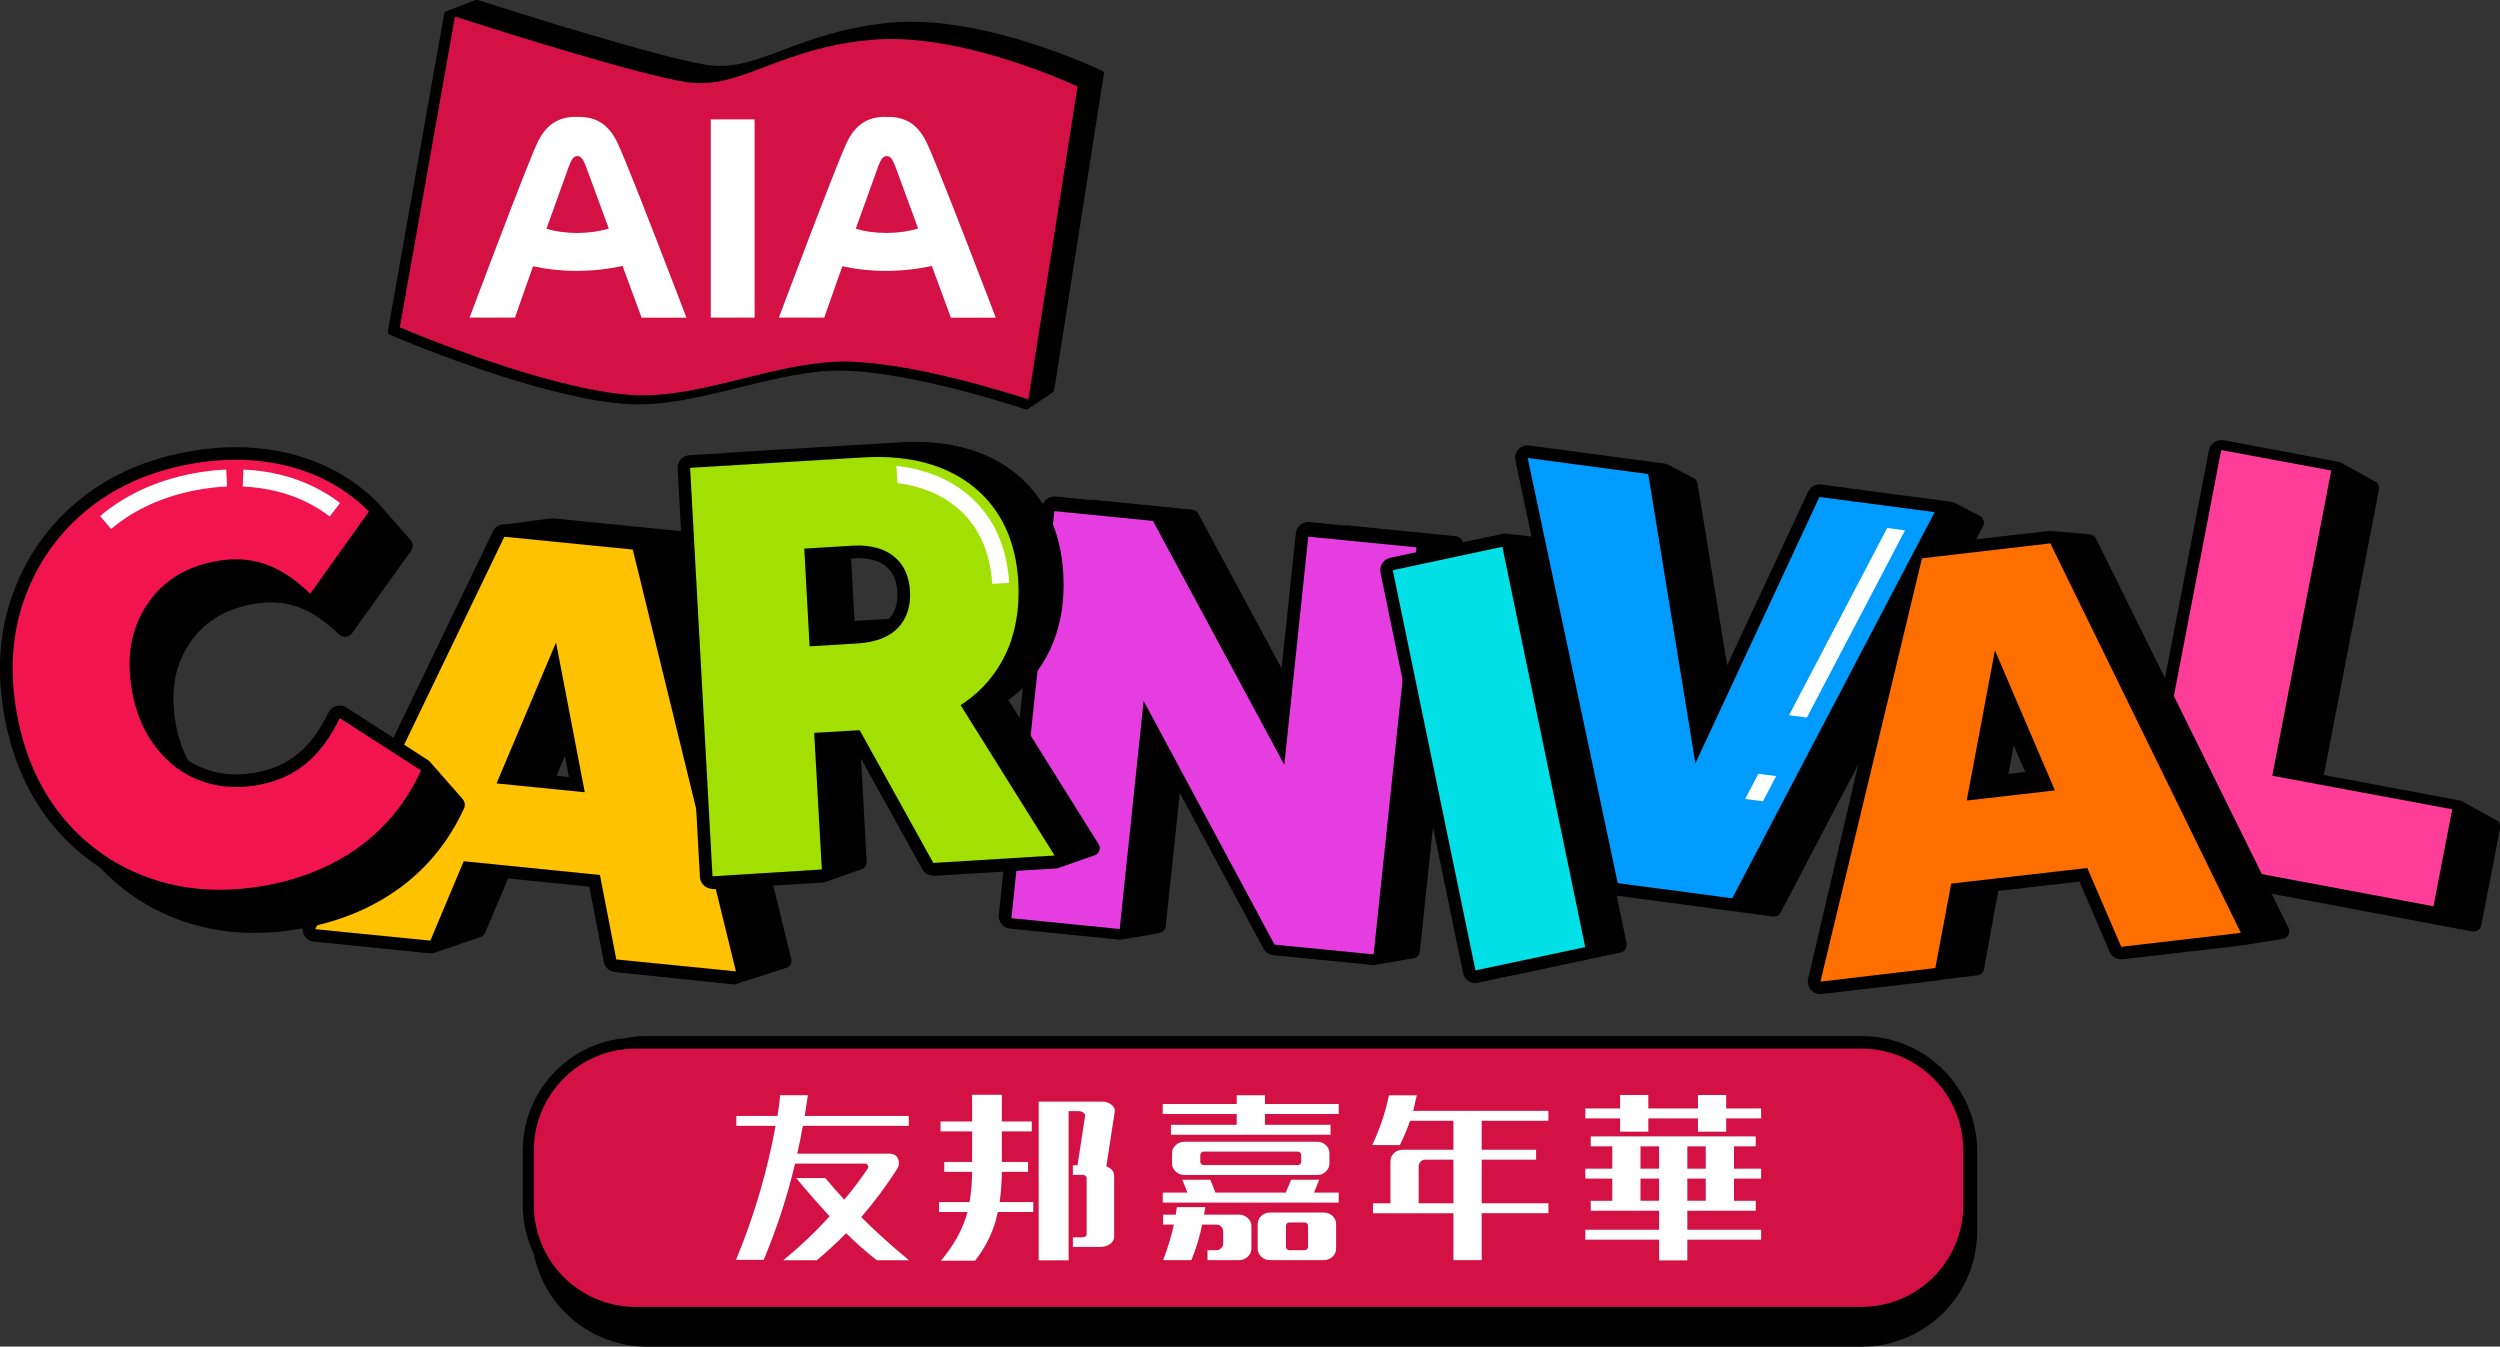 <?xml version="1.0" encoding="UTF-8"?>
<svg id="Layer_2" data-name="Layer 2" xmlns="http://www.w3.org/2000/svg" viewBox="0 0 1120 603.29">
  <rect x="0" y="0" width="1120" height="603.29" fill="#333333" stroke="none"/>
  <defs>
    <style>
      .cls-1 {
        fill: #ffc200;
      }

      .cls-1, .cls-2, .cls-3, .cls-4, .cls-5, .cls-6, .cls-7, .cls-8, .cls-9, .cls-10, .cls-11 {
        stroke-width: 0px;
      }

      .cls-2 {
        fill: #f2144f;
      }

      .cls-3 {
        fill: #e63de0;
      }

      .cls-4 {
        fill: #000;
      }

      .cls-5 {
        fill: #ff3d99;
      }

      .cls-6 {
        fill: #a1e002;
      }

      .cls-7 {
        fill: #00e0e6;
      }

      .cls-8 {
        fill: #ff6f00;
      }

      .cls-9 {
        fill: #009bff;
      }

      .cls-10 {
        fill: #d31145;
      }

      .cls-11 {
        fill: #fff;
      }
    </style>
  </defs>
  <g id="Layer_2-2" data-name="Layer 2">
    <g>
      <g>
        <path class="cls-4" d="M834.03,464.15H289.9c-3.24,0-6.4.31-9.47.88-25.86,2.22-46.23,23.96-46.23,50.38v24.44c0,7.78,1.77,15.16,4.92,21.75,4.68,23.77,25.63,41.7,50.77,41.7h544.13c28.59,0,51.76-23.17,51.76-51.76v-35.63c0-28.59-23.17-51.76-51.76-51.76Z"/>
        <path class="cls-10" d="M284.79,469.77h549.13c25.19,0,45.64,20.45,45.64,45.64v24.44c0,25.19-20.45,45.64-45.64,45.64H284.79c-25.19,0-45.64-20.45-45.64-45.64v-24.44c0-25.19,20.45-45.64,45.64-45.64Z"/>
        <path class="cls-11" d="M407.23,564.59h-14.4c-4.88-3.8-9.46-7.84-13.74-12.11-4.11,4.17-8.49,8.21-13.15,12.11h-15.07c7.33-5.94,14.26-12.51,20.81-19.7-5.16-5.57-10.16-11.28-14.99-17.12h13.07c2.72,3.28,5.55,6.51,8.49,9.69,3.88-4.64,7.35-9.25,10.41-13.83.22-.31.33-.63.33-.94,0-.21-.08-.42-.25-.63-.17-.52-.58-.78-1.25-.78h-31.3c-3.5,14.8-8.19,29.18-14.07,43.14h-12.4c8.05-19.38,13.96-39.39,17.73-60.02h-17.57v-4.45h18.4c.39-2.03.8-5.13,1.25-9.3h12.4c-.44,3.13-.92,6.23-1.42,9.3h46.62v4.45h-47.46c-.72,4.22-1.55,8.36-2.5,12.43h41.04c2.11,0,3.47.76,4.08,2.27.28.68.42,1.33.42,1.95,0,.89-.25,1.75-.75,2.58-4.88,7.66-10.27,14.88-16.15,21.65,6.83,6.72,13.96,13.16,21.4,19.31ZM436.84,564.79h-15.32c5.99-7.09,9.96-14.35,11.91-21.81h-12.74v-4.45h13.65c.72-3.91,1.11-8.41,1.17-13.52h-12.49v-4.45h12.49v-13.68h-14.15v-4.45h14.15v-11.96h13.32v11.96h13.4v4.45h-13.4v13.68h11.74v4.45h-11.74c-.06,4.79-.39,9.3-1,13.52h15.07v4.45h-15.9c-1.55,7.87-4.94,15.14-10.16,21.81ZM478.72,564.63h-13.4v-71.12h28.47c1.67,0,3.08.5,4.25,1.49.94.78,1.42,1.67,1.42,2.66l-3.83,24.85c2.33.94,3.5,2.34,3.5,4.22v27.28c0,1.3-.6,2.4-1.79,3.28-1.19.89-2.68,1.33-4.45,1.33h-12.24v-4.3h4.25c.55,0,1.01-.13,1.37-.39.36-.26.54-.6.54-1.02v-25.09c0-.42-.18-.77-.54-1.06-.36-.29-.82-.43-1.37-.43h-4.25v-4.3h2.08l3.41-22.2c0-.47-.26-.92-.79-1.37-.53-.44-1.26-.66-2.21-.66h-4.41v66.82ZM596.09,508.36h-71.52v-4.45h29.47v-4.85h-33.14v-4.46h33.14v-3.91h12.65v3.91h33.05v4.46h-33.05v4.85h29.39v4.45ZM599.75,538.76h-78.84v-4.46h11.07l-2.33-5.78h12.57l2.33,5.78h31.47l2.41-5.78h12.57l-2.33,5.78h11.07v4.46ZM555.04,564.55h-14.07v-4.45h3.83c.89,0,1.64-.29,2.25-.86.61-.57.92-1.28.92-2.11v-5.55c0-.83-.31-1.54-.92-2.11-.61-.57-1.36-.86-2.25-.86h-6.24c-1.06,5.31-2.66,10.63-4.83,15.94h-12.65c2.05-5.31,3.66-10.63,4.83-15.94h-4.83v-4.45h5.66l.5-3.36h12.74l-.58,3.36h15.65c1.5,0,2.8.5,3.91,1.49,1.11.99,1.67,2.22,1.67,3.67v10.08c0,1.41-.56,2.62-1.67,3.63-1.11,1.02-2.41,1.52-3.91,1.52ZM590.01,526.41h-59.36c-1.5,0-2.8-.51-3.91-1.52-1.11-1.02-1.67-2.25-1.67-3.71v-4.53c0-1.46.55-2.68,1.67-3.67,1.11-.99,2.41-1.49,3.91-1.49h59.36c1.55,0,2.87.5,3.95,1.49,1.08.99,1.62,2.22,1.62,3.67v4.53c0,1.46-.54,2.7-1.62,3.71-1.08,1.02-2.4,1.52-3.95,1.52ZM581.35,521.96c.44,0,.82-.14,1.12-.43.3-.29.46-.64.46-1.06v-3.05c0-.42-.15-.77-.46-1.06-.31-.29-.68-.43-1.12-.43h-42.04c-.44,0-.82.14-1.12.43-.31.29-.46.64-.46,1.06v3.05c0,.42.15.77.46,1.06.3.29.68.43,1.12.43h42.04ZM593,564.55h-23.98c-1.55,0-2.87-.51-3.96-1.52-1.08-1.02-1.62-2.23-1.62-3.63v-11.02c0-1.46.54-2.68,1.62-3.67,1.08-.99,2.4-1.48,3.96-1.48h23.98c1.55,0,2.87.5,3.95,1.48,1.08.99,1.62,2.22,1.62,3.67v11.02c0,1.41-.54,2.62-1.62,3.63-1.08,1.02-2.4,1.52-3.95,1.52ZM584.43,560.1c.44,0,.82-.14,1.12-.43.3-.29.46-.64.46-1.06v-9.46c0-.42-.15-.77-.46-1.06-.31-.29-.68-.43-1.12-.43h-6.74c-.44,0-.82.14-1.12.43-.31.29-.46.64-.46,1.06v9.46c0,.42.15.77.46,1.06.3.29.68.43,1.12.43h6.74ZM663.79,564.55h-12.65v-21.02h-36.05v-4.45h7.83v-18.76c0-1.46.53-2.7,1.58-3.71,1.05-1.02,2.36-1.52,3.91-1.52h22.73v-12.97h-19.4c-1.28,3.59-2.8,7.22-4.58,10.86h-12.41c3.44-7.29,5.94-14.72,7.49-22.27h12.49l-.58,2.42c-.28,1.56-.64,3.07-1.08,4.53h60.61v4.45h-29.89v12.97h24.39v4.45h-24.39v19.54h29.89v4.45h-29.89v21.02ZM651.14,539.07v-19.54h-12.49c-.89,0-1.62.3-2.21.9-.58.6-.87,1.29-.87,2.07v16.57h15.57ZM773.33,506.99h-12.65v-5.94h-22.23v5.94h-12.65v-5.94h-15.57v-4.46h15.57v-6.02h12.65v6.02h22.23v-6.02h12.65v6.02h15.65v4.46h-15.65v5.94ZM755.93,564.67h-12.65v-9.3h-33.05v-4.45h33.05v-8.52h-30.64v-4.45h9.66v-9.93h-12.07v-4.45h12.07v-10h-9.66v-4.45h73.93v4.45h-9.74v10h12.15v4.45h-12.15v9.93h9.74v4.45h-30.64v8.52h33.05v4.45h-33.05v9.3ZM743.27,523.56v-10h-8.33v10h8.33ZM743.27,537.94v-9.93h-8.33v9.93h8.33ZM764.17,523.56v-10h-8.24v10h8.24ZM764.17,537.94v-9.93h-8.24v9.93h8.24Z"/>
      </g>
      <g>
        <g>
          <path class="cls-4" d="M1118.36,369.25c-.23-.34-.57-.57-.95-.73-.15-.12-.31-.2-.49-.27-.15-.12-.31-.2-.48-.27-.15-.12-.31-.2-.48-.27-.15-.12-.31-.2-.48-.27-.15-.12-.31-.2-.49-.27-.15-.12-.31-.2-.48-.27-.15-.12-.31-.2-.48-.27-.15-.12-.31-.2-.49-.27-.15-.12-.31-.2-.48-.27-.15-.12-.31-.2-.48-.27-.15-.12-.31-.2-.49-.27-.15-.12-.31-.2-.48-.27-.15-.12-.31-.2-.49-.27-.15-.12-.31-.2-.48-.27-.15-.12-.31-.2-.49-.27-.15-.12-.31-.2-.48-.27-.15-.12-.31-.2-.48-.27-.15-.12-.31-.2-.49-.27-.15-.12-.31-.2-.48-.27-.15-.12-.31-.2-.48-.27-.15-.12-.31-.2-.49-.27-.15-.12-.31-.2-.48-.27-.15-.12-.31-.2-.48-.27-.15-.12-.31-.2-.49-.27-.15-.12-.31-.2-.48-.27-.15-.12-.31-.2-.48-.27-.15-.12-.31-.2-.48-.27-.15-.12-.31-.2-.49-.27-.15-.12-.31-.2-.48-.27-.15-.12-.31-.2-.48-.27-.27-.21-.56-.38-.9-.44l-2.46-.46s-.03,0-.04-.01l-59.91-11.23,24.94-129.17c.11-.56-.01-1.13-.33-1.6-.23-.34-.57-.57-.95-.73-.15-.12-.31-.2-.48-.27-.15-.12-.31-.2-.48-.27-.15-.12-.31-.2-.48-.27-.15-.12-.31-.2-.48-.27-.15-.12-.31-.2-.48-.27-.15-.12-.31-.2-.49-.27-.15-.12-.31-.2-.48-.27-.15-.12-.31-.2-.48-.27-.15-.12-.31-.2-.49-.27-.15-.12-.31-.2-.48-.27-.15-.12-.31-.2-.48-.27-.15-.12-.31-.2-.48-.27-.15-.12-.31-.2-.49-.27-.15-.12-.31-.2-.48-.27-.15-.12-.31-.2-.48-.27-.15-.12-.31-.2-.49-.27-.15-.12-.31-.2-.48-.27-.15-.12-.31-.2-.48-.27-.15-.12-.31-.2-.49-.27-.15-.12-.31-.2-.48-.27-.15-.12-.31-.2-.48-.27-.15-.12-.31-.2-.49-.27-.15-.12-.31-.2-.48-.27-.15-.12-.31-.2-.48-.27-.15-.12-.31-.2-.48-.27-.15-.12-.31-.2-.49-.27-.15-.12-.31-.2-.48-.27-.15-.12-.31-.2-.48-.27-.15-.12-.31-.2-.49-.27-.15-.12-.31-.2-.48-.27-.27-.21-.56-.38-.9-.44l-2.48-.47s-.01,0-.02,0l-49.36-9.26c-2.33-.43-4.6,1.11-5.05,3.44l-34.74,180.11c-.22,1.14.02,2.29.67,3.25.65.96,1.64,1.61,2.78,1.82l15.22,2.86c.09.05.18.11.28.16.15.12.31.2.49.27.15.12.31.2.48.27.15.12.31.2.48.27.15.12.31.2.49.27.27.21.56.38.9.44l129.87,24.42c.07.01.14.02.21.03,1.07.09,2.06-.64,2.27-1.72l8.42-43.51c.11-.56-.01-1.13-.33-1.6Z"/>
          <path class="cls-4" d="M1108.19,417.35c-.1,0-.19,0-.29-.01-.05,0-.31-.04-.36-.05l-129.85-24.42c-.46-.09-.89-.28-1.31-.58-.14-.07-.31-.15-.48-.27-.15-.07-.32-.15-.49-.27-.14-.07-.31-.15-.48-.27-.16-.07-.35-.17-.54-.31-.01,0-.03-.01-.04-.02l-15.01-2.82c-1.47-.27-2.75-1.11-3.59-2.35-.84-1.25-1.15-2.74-.87-4.21l34.74-180.11c.57-3,3.5-4.99,6.52-4.44l49.36,9.26s.24.07.26.08l2.24.39c.46.09.89.28,1.32.58.14.07.3.15.47.27.14.06.31.15.49.27.15.07.32.16.49.27.15.07.31.15.48.27.15.07.32.16.49.27.15.07.31.15.49.27.15.07.32.15.48.27.14.07.31.15.48.27.14.07.31.15.49.27.15.07.31.15.48.27.14.07.31.15.49.27.15.07.32.16.49.27.15.07.31.15.49.27.15.07.32.16.48.27.15.07.31.15.48.27.14.06.31.15.49.27.14.07.31.15.48.27.14.07.31.15.49.27.14.07.31.15.48.27.15.07.32.16.49.27.15.07.32.15.49.27.15.07.31.15.49.27.15.07.32.16.49.27.15.07.31.15.48.27.14.06.31.15.49.27.15.07.31.15.48.27.14.06.31.15.49.27.15.07.32.16.49.27.15.07.31.15.49.27.15.07.32.15.49.27.59.27,1.04.65,1.36,1.12.51.75.7,1.66.53,2.55l-24.7,127.92,61.16,11.47c.46.09.89.28,1.32.58.14.07.31.15.48.27.15.07.32.16.49.27.15.07.31.15.48.27.14.06.31.15.49.27.15.07.31.15.48.27.14.07.31.15.49.27.15.07.32.16.49.27.15.07.31.15.49.27.15.07.32.15.49.27.14.07.31.15.48.27.14.07.32.15.49.27.15.07.31.15.48.27.14.07.31.15.49.27.15.07.32.16.49.27.15.07.31.15.48.27.15.07.32.16.49.27.15.07.31.15.49.27.15.07.32.15.49.27.14.07.31.15.48.27.14.07.31.15.49.27.15.07.31.15.48.27.14.06.31.15.49.27.15.07.32.16.49.27.15.07.31.16.48.27.15.07.32.16.49.27.15.07.31.15.49.27.15.07.32.15.48.27.14.07.31.15.48.27.14.07.31.15.49.27.15.07.32.16.49.27.58.27,1.04.65,1.36,1.12h0c.51.75.7,1.66.53,2.56l-8.42,43.51c-.31,1.61-1.72,2.75-3.33,2.75ZM995.11,199.65c-1.44,0-2.73,1.02-3.01,2.48l-34.74,180.11c-.15.8.02,1.62.48,2.3.46.68,1.16,1.13,1.96,1.28l15.23,2.86c.14.03.28.08.41.15.11.04.33.18.42.25.11.04.39.2.49.27.1.04.4.2.49.27.1.04.4.2.49.27.1.04.4.2.48.27.14.11.26.17.36.19l129.87,24.42c.54.03.92-.25,1.01-.68l8.42-43.51c.04-.23,0-.46-.13-.65-.07-.1-.2-.19-.4-.27-.1-.04-.2-.1-.28-.17-.1-.04-.4-.2-.49-.27-.11-.04-.39-.2-.49-.27-.1-.04-.4-.2-.49-.27-.1-.04-.4-.2-.49-.27-.1-.04-.4-.2-.49-.27-.1-.04-.39-.2-.48-.27-.1-.04-.4-.21-.49-.27-.1-.04-.4-.2-.49-.27-.11-.04-.39-.2-.49-.27-.1-.04-.4-.2-.49-.27-.11-.04-.39-.2-.49-.27-.1-.04-.4-.2-.49-.27-.1-.04-.4-.2-.49-.27-.1-.04-.4-.2-.49-.27-.1-.04-.4-.2-.49-.27-.1-.04-.4-.21-.49-.27-.1-.04-.4-.2-.49-.27-.11-.04-.39-.2-.49-.27-.1-.04-.39-.2-.48-.27-.11-.04-.39-.2-.49-.27-.1-.04-.4-.21-.49-.27-.1-.04-.4-.2-.49-.27-.1-.04-.4-.2-.49-.27-.1-.04-.4-.2-.49-.27-.11-.04-.39-.2-.49-.27-.1-.04-.4-.2-.49-.27-.11-.04-.4-.2-.49-.27-.1-.04-.4-.2-.49-.27-.1-.04-.4-.2-.49-.27-.1-.04-.39-.2-.48-.27-.14-.11-.26-.17-.36-.19l-62.41-11.7c-.33-.06-.62-.25-.81-.53-.19-.28-.26-.62-.2-.95l24.94-129.17c.04-.23,0-.46-.14-.65-.08-.12-.26-.22-.39-.27-.1-.04-.2-.1-.29-.17-.1-.04-.4-.2-.49-.27-.1-.04-.4-.2-.49-.27-.1-.04-.4-.2-.49-.27-.11-.04-.39-.2-.48-.27-.1-.04-.4-.2-.49-.27-.11-.04-.39-.2-.49-.27-.1-.04-.4-.2-.49-.27-.1-.04-.4-.2-.49-.27-.1-.04-.4-.2-.49-.27-.1-.04-.4-.2-.49-.27-.1-.04-.39-.2-.48-.26-.1-.04-.41-.21-.49-.28-.11-.04-.39-.2-.49-.27-.1-.04-.4-.21-.49-.27-.11-.04-.39-.2-.48-.27-.1-.04-.4-.21-.49-.27-.1-.04-.39-.2-.48-.27-.1-.04-.4-.2-.49-.27-.1-.04-.4-.2-.49-.27-.11-.04-.39-.2-.49-.27-.1-.04-.4-.2-.49-.27-.11-.04-.39-.2-.49-.27-.1-.04-.4-.2-.49-.27-.1-.04-.4-.2-.49-.27-.1-.04-.4-.2-.49-.27-.1-.04-.39-.2-.48-.27-.1-.04-.4-.21-.48-.27-.1-.04-.4-.2-.49-.27-.11-.04-.39-.2-.49-.27-.1-.04-.4-.2-.48-.27-.14-.11-.26-.18-.36-.2l-2.48-.46s-.25-.07-.26-.08l-49.12-9.19c-.19-.03-.37-.05-.56-.05Z"/>
        </g>
        <g>
          <path class="cls-4" d="M353.25,429.88l-46.21-189.06c-.21-.87-.96-1.52-1.87-1.62l-57.59-5.78c-.29-.04-.56,0-.83.1-.23-.02-.44.02-.65.08-.23,0-.46.02-.67.1-.23-.02-.46.02-.67.08-.23,0-.46.04-.67.1-.23-.02-.46.02-.67.08-.23,0-.44.04-.67.1-.23,0-.44.02-.65.1-.23-.02-.46.02-.67.08-.23,0-.46.02-.67.1-.23-.02-.46.02-.67.08-.23,0-.44.04-.67.1-.23,0-.44.02-.65.1-.25-.02-.46.02-.67.08-.23,0-.46.02-.67.1-.23-.02-.46.02-.67.08-.23,0-.46.02-.67.1-.23-.02-.44.02-.67.08-.23,0-.44.04-.65.1-.23,0-.46.02-.67.1-.23-.02-.46.02-.67.08-.23,0-.46.02-.67.1-.23-.02-.46.02-.67.08-.23,0-.44.04-.67.1-.23-.02-.44.02-.65.08-.23,0-.46.04-.67.1-.23,0-.46.02-.67.1-.23-.02-.46.02-.67.08-.23,0-.44.02-.67.1-.23-.02-.44.02-.65.08-.19,0-.37.02-.52.06l-.42-.04c-1.81-.19-3.54.81-4.31,2.43l-84.77,175.87c-.62,1.27-.58,2.75.12,3.99.69,1.23,1.95,2.04,3.35,2.2l51.6,5.22c.5.06,1,.02,1.48-.12.37,0,.71-.1,1.04-.27.23-.04.44-.12.65-.23.23-.02.44-.1.65-.21.23-.04.44-.12.65-.23.23-.04.46-.1.65-.21.23-.04.46-.12.65-.23.23-.04.46-.12.65-.23.23-.04.46-.1.65-.21.23-.04.46-.12.65-.23.23-.04.46-.12.65-.21.23-.04.46-.12.65-.23.23-.04.46-.12.67-.23.23-.04.44-.1.65-.21.23-.04.44-.12.65-.23.23-.04.44-.12.65-.21.23-.04.44-.12.65-.23.23-.04.44-.12.65-.23.23-.04.44-.1.65-.21.23-.04.44-.12.65-.23.23-.04.44-.12.65-.21.23-.04.44-.12.65-.23.23-.04.46-.12.65-.23.23-.04.46-.1.65-.21.23-.04.46-.12.65-.23.23-.04.46-.12.65-.21.23-.04.46-.12.65-.23.23-.04.46-.12.65-.23.23-.04.46-.1.65-.21.23-.04.46-.12.65-.23.25-.04.46-.12.67-.21.23-.06.44-.12.65-.23.69-.12,1.31-.58,1.6-1.25l10.67-25.25,38.24,3.85,6.7,34.63c.33,1.7,1.6,2.99,3.24,3.37.21.08.42.15.65.17l52.93,5.53c.06,0,.13.02.19.02.27,0,.52-.08.77-.19h.02c.08-.04.13-.08.21-.12.27-.04.5-.1.73-.23.25-.04.5-.1.71-.23.27-.04.5-.1.73-.23.17-.02.37-.08.52-.15.08-.02.13-.04.19-.08.27-.04.5-.12.73-.23.25-.04.5-.12.73-.25.25-.02.48-.1.71-.23.25-.04.5-.1.73-.23.25-.04.48-.1.71-.23.25-.04.5-.1.73-.23.25-.04.5-.12.71-.23.27-.04.5-.12.73-.23.25-.04.5-.12.71-.25.27-.02.5-.1.73-.23.25-.04.5-.1.71-.23.27-.04.5-.1.73-.23.25-.04.5-.1.73-.23.25-.04.48-.12.71-.23.25-.04.5-.12.73-.23.25-.04.48-.12.71-.23.27-.04.5-.12.73-.25.25-.04.5-.1.71-.23.27-.04.5-.1.73-.23.25-.04.5-.1.71-.23.27-.04.5-.12.73-.23.25-.04.5-.12.71-.23.27-.04.5-.12.73-.23.25-.04.5-.12.73-.25.25-.02.48-.1.71-.23.25-.04.5-.1.73-.23.48-.08.96-.27,1.29-.65.46-.52.64-1.23.46-1.91ZM141.59,416.3l-.02.02-.33-.04v-.02l9.9-20.53-9.55,20.57ZM247.5,348.62l6.03-14.31,2.91,15.2-8.94-.89Z"/>
          <path class="cls-4" d="M328.79,441.03c-.06,0-.22-.01-.28-.02l-52.98-5.53c-.37-.03-.7-.15-.96-.24-1.99-.46-3.63-2.17-4.05-4.32l-6.52-33.71-36.37-3.67-10.31,24.39c-.43,1.01-1.3,1.73-2.35,1.97-.28.13-.55.2-.75.25-.03.03-.25.12-.57.19-.2.1-.42.17-.65.23-.2.09-.41.16-.66.22-.2.1-.42.17-.64.23-.22.1-.45.19-.7.24-.2.08-.4.15-.61.2-.21.1-.43.18-.66.23-.23.11-.46.17-.66.22-.21.1-.43.18-.66.23-.23.11-.46.19-.7.24-.17.07-.38.15-.61.2-.22.1-.44.18-.66.23-.2.09-.42.16-.66.22-.21.1-.43.17-.65.23-.23.11-.45.19-.69.24-.22.09-.42.16-.62.21-.22.1-.43.18-.66.23-.24.11-.47.18-.67.22-.21.09-.42.17-.64.22-.22.11-.45.19-.7.24-.19.08-.4.15-.61.2-.21.1-.43.18-.67.24-.23.11-.45.17-.65.21-.2.1-.42.18-.65.23-.2.1-.43.18-.66.23-.24.11-.48.18-.68.22-.21.1-.42.17-.64.23-.23.11-.46.19-.7.23-.2.09-.41.17-.62.22-.41.19-.84.3-1.28.32-.59.14-1.2.19-1.81.11l-51.59-5.22c-1.83-.2-3.44-1.26-4.33-2.83-.89-1.58-.95-3.51-.15-5.16l84.77-175.86c1.01-2.12,3.26-3.39,5.59-3.14l.22.02c.13-.02.27-.03.41-.04.18-.04.41-.08.67-.09.25-.06.47-.08.67-.09.23-.05.45-.08.67-.08.25-.06.49-.08.68-.09.22-.05.44-.08.66-.09.19-.04.43-.09.71-.09.19-.04.4-.07.63-.09.24-.05.46-.08.68-.09.25-.06.49-.08.68-.09.23-.05.45-.08.67-.08.25-.06.49-.08.68-.09.23-.05.45-.08.66-.09.2-.04.42-.08.67-.09.25-.06.49-.08.68-.09.23-.05.45-.08.67-.08.25-.06.48-.08.68-.09.19-.04.41-.08.67-.08.25-.06.47-.08.67-.09.19-.04.41-.08.66-.09.24-.05.46-.08.68-.09.25-.06.49-.08.68-.09.23-.05.46-.08.67-.08.25-.06.47-.08.67-.09.19-.04.41-.08.66-.09.25-.06.48-.08.71-.09.22-.05.43-.08.64-.09.24-.05.46-.08.68-.09.25-.06.48-.08.67-.09.18-.04.4-.08.65-.08.38-.1.77-.13,1.17-.08l57.56,5.78c1.44.15,2.63,1.19,2.97,2.58l46.21,189.06c.28,1.08,0,2.22-.74,3.06-.42.5-1.06.86-1.82,1.02-.26.12-.51.19-.73.23-.25.12-.49.2-.74.25-.23.11-.47.19-.73.24-.24.1-.47.18-.72.23-.23.1-.47.18-.72.23-.23.1-.46.17-.7.23-.26.12-.51.19-.73.24-.26.12-.51.19-.73.23-.25.12-.49.18-.71.23-.24.12-.5.2-.76.26-.23.1-.47.18-.71.23-.23.1-.48.18-.73.23-.23.1-.46.18-.69.23-.26.12-.51.19-.74.23-.26.12-.51.19-.73.23-.25.12-.49.19-.71.23-.24.12-.49.2-.75.24-.22.11-.46.19-.72.24-.24.1-.48.18-.73.23-.22.09-.45.17-.69.22-.27.12-.52.19-.74.24-.25.12-.5.19-.71.23-.26.12-.51.19-.73.23-.24.11-.49.2-.74.24-.23.11-.47.19-.73.24-.26.11-.51.19-.78.24,0,0-.02,0-.02,0-.2.09-.41.17-.62.21-.26.12-.5.19-.72.23-.25.12-.51.19-.72.23-.28.13-.55.2-.78.24-.02,0-.04.02-.06.02h0c-.45.22-.88.32-1.3.32ZM226.83,390.92s.08,0,.13,0l38.24,3.85c.56.05,1.01.47,1.12,1.02l6.7,34.64c.23,1.19,1.11,2.1,2.28,2.38.27.09.41.14.47.14l52.96,5.53c.09-.04.29-.09.47-.13.14-.06.33-.14.41-.15.19-.03.24-.05.27-.07.14-.08.29-.14.46-.16.15-.1.54-.21.71-.23.19-.03.24-.05.27-.07.16-.09.33-.15.52-.17.08-.04.24-.1.33-.12.16-.11.14-.08.34-.1.12-.02.22-.05.35-.11.11-.06.24-.1.36-.12.12-.02.22-.05.3-.09.16-.09.35-.15.53-.17.14-.08.47-.2.63-.22.05,0,.21-.03.28-.07.13-.08.28-.13.44-.16.16-.02.23-.05.27-.07.14-.08.29-.14.46-.16.14-.02.24-.05.28-.07.13-.08.28-.13.44-.16.12-.02.24-.05.31-.09.13-.07.27-.12.41-.14.13-.02.23-.05.35-.11.12-.06.25-.1.38-.12.18-.11.6-.25.81-.26.13-.08.47-.19.63-.22.15-.1.56-.21.74-.24.18-.02.23-.05.27-.07.13-.08.28-.13.44-.16.06,0,.22-.03.29-.07.14-.08.29-.14.46-.16.11-.02.21-.05.33-.11.12-.06.24-.1.37-.12.13-.02.26-.06.37-.11.11-.06.24-.1.36-.12.12-.02.22-.05.34-.11.12-.06.26-.11.4-.12.11-.01.18-.04.27-.09.13-.08.28-.13.44-.16.15-.09.55-.21.73-.23.19-.03.24-.05.27-.07.14-.08.3-.14.46-.16.15-.09.54-.2.71-.23.13-.02.23-.05.35-.11.12-.06.25-.1.38-.12.11-.02.22-.05.29-.09.13-.07.27-.12.42-.14.13-.02.23-.05.36-.11.11-.06.24-.1.36-.12.12-.02.21-.05.29-.09.17-.1.36-.16.55-.17.13-.08.45-.19.6-.22.06,0,.23-.03.3-.07.13-.08.28-.13.43-.15.25-.04.44-.12.53-.23.2-.23.27-.51.2-.77,0,0,0,0,0-.01l-46.21-189.06c-.09-.35-.4-.62-.77-.66l-57.59-5.78c-.17.06-.63.12-.81.1-.11.03-.44.08-.55.08-.17.06-.61.11-.78.09-.11.03-.46.08-.57.08-.1,0-.22.02-.35.05-.14.04-.28.06-.42.04-.11.03-.47.08-.58.08-.09,0-.2.02-.37.06-.1.02-.2.04-.3.04-.17.06-.58.11-.76.09-.11.03-.46.08-.57.08-.17.06-.6.09-.77.09-.11.03-.47.08-.58.08-.09,0-.2.02-.37.06-.1.02-.2.04-.3.04-.17.06-.58.12-.76.09-.11.03-.46.08-.57.08-.17.06-.6.1-.77.09-.11.03-.47.08-.58.08-.17.06-.59.1-.77.09-.05-.02-.14,0-.28.04-.19.05-.34.01-.63.09-.11.03-.22.04-.33.04-.17.06-.6.1-.77.09-.03-.01-.11,0-.25.04-.11.03-.22.04-.33.04-.17.06-.6.09-.77.09-.11.03-.47.08-.58.08-.09,0-.2.02-.37.06-.13.03-.26.04-.4.03-.11.03-.44.08-.56.08-.1,0-.22.02-.35.05-.11.03-.22.04-.33.04-.17.06-.6.09-.77.09-.11.03-.46.08-.58.08-.16,0-.22,0-.28.03-.16.05-.33.08-.49.06-.11.03-.44.08-.56.08-.14.04-.49.07-.64.05l-.42-.04c-1.26-.14-2.5.55-3.05,1.71l-84.78,175.87c-.44.9-.41,1.95.08,2.82.49.87,1.38,1.45,2.38,1.56l51.6,5.22c.35.04.69,0,1.02-.08.25-.07.51-.02.79-.17.12-.06.25-.11.38-.13.09-.01.17-.04.26-.09.16-.09.33-.14.52-.15.12-.07.4-.17.53-.2.09-.01.17-.04.26-.09.13-.07.26-.12.41-.14.13-.08.49-.18.64-.21.14-.08.51-.21.67-.24.14-.08.49-.2.64-.23.14-.08.51-.19.67-.21.13-.08.49-.2.64-.23.1-.02.22-.05.3-.09.12-.06.24-.1.37-.12.14-.08.49-.2.64-.23.1-.02.2-.05.29-.1.12-.06.25-.11.39-.13.16-.03.22-.05.26-.07.12-.07.25-.11.39-.14.09-.01.17-.04.27-.1.12-.06.25-.11.39-.13.1-.01.2-.05.34-.12.1-.04.2-.08.31-.1.09-.01.17-.04.27-.1.12-.06.25-.11.39-.13.09-.01.17-.04.26-.09.13-.07.26-.12.41-.14.15-.02.21-.05.26-.08.12-.06.25-.11.39-.13.09-.01.17-.04.26-.09.13-.07.27-.12.41-.14.08-.01.19-.05.34-.12.1-.04.2-.07.3-.09.09-.01.17-.04.26-.09.13-.07.26-.12.41-.14.13-.08.49-.2.64-.23.14-.08.51-.19.67-.22.13-.08.49-.2.64-.23.1-.02.22-.05.3-.1.12-.06.24-.1.37-.12.13-.08.49-.2.64-.23.14-.08.51-.21.67-.24.13-.08.49-.18.64-.21.14-.08.52-.21.68-.24.1-.01.19-.05.34-.11.38-.12.49-.15.57-.19.13-.07.26-.12.4-.14.28-.05.53-.24.64-.5l10.67-25.25c.2-.47.66-.77,1.17-.77ZM141.57,417.59c-.05,0-.1,0-.15,0l-.33-.04c-.64-.08-1.11-.62-1.11-1.26,0-.19.04-.4.13-.57l9.9-20.53c.3-.63,1.05-.89,1.68-.6.63.3.9,1.05.61,1.68l-9.55,20.57c-.06.12-.13.23-.23.33l-.02.02c-.24.26-.58.4-.92.4ZM256.44,350.77s-.08,0-.12,0l-8.94-.89c-.4-.04-.76-.27-.96-.61s-.24-.77-.08-1.14l6.03-14.31c.22-.51.74-.82,1.3-.77.56.06,1.01.47,1.11,1.02l2.91,15.2c.07.39-.04.8-.31,1.09-.24.26-.58.41-.94.41ZM249.33,347.53l5.54.55-1.8-9.42-3.74,8.87Z"/>
        </g>
        <g>
          <path class="cls-4" d="M653.58,242.26c-.36-.44-.88-.72-1.44-.78l-48.58-4.86c-.31-.03-.61.02-.9.11-.07,0-.13,0-.2.02l-15.92-1.59c-2.36-.23-4.49,1.49-4.74,3.85l-6.83,64.61-39.28-72.91c-.34-.62-.96-1.04-1.66-1.11l-44.24-4.42c-.31-.03-.61.02-.89.11-.06,0-.12,0-.18.02l-15.95-1.59c-2.38-.23-4.49,1.49-4.74,3.85l-19.31,182.42c-.12,1.14.22,2.3.94,3.19.72.89,1.79,1.47,2.93,1.58l48.59,4.93c.39.04.78,0,1.15-.05l-.03.03,16.91-2.91-.1-.03c.95-.13,1.75-.85,1.85-1.85l6.75-63.84,39.4,73.35c.68,1.28,1.95,2.12,3.39,2.26l44.5,4.41c.14.02.29.02.43.02v.02s.25-.05.25-.05c.34-.02.67-.08.98-.17l13.53-2.34h-.04c.1-.01.19-.05.29-.06.02,0,.04,0,.06,0,.13,0,.25-.05.37-.07.02,0,.04,0,.06,0,.13,0,.25-.05.37-.07.02,0,.04,0,.06,0,.13,0,.25-.05.37-.07.02,0,.04,0,.06,0,.13,0,.25-.05.37-.07.02,0,.04,0,.06,0,.13,0,.25-.05.37-.07.02,0,.04,0,.06,0,1.08,0,2-.81,2.12-1.91l19.24-182.41c.06-.56-.11-1.13-.47-1.57Z"/>
          <path class="cls-4" d="M615.42,432.36c-.1,0-.19,0-.28-.03-.09,0-.17,0-.26-.02l-44.49-4.41c-1.86-.18-3.5-1.28-4.38-2.93l-37.46-69.73-6.31,59.76c-.14,1.38-1.12,2.5-2.45,2.87-.11.06-.22.1-.35.12l-16.91,2.91c-.1.01-.2.02-.29.01-.42.05-.8.06-1.18.02l-48.59-4.93c-1.47-.15-2.85-.89-3.78-2.04-.93-1.15-1.38-2.65-1.22-4.12l19.31-182.42c.32-3.04,3.07-5.27,6.12-4.98l15.82,1.58s.02,0,.03,0c.23-.1.71-.16,1.17-.12l44.24,4.43c1.13.11,2.12.78,2.65,1.77l37.34,69.3,6.4-60.53c.32-3.05,3.06-5.26,6.13-4.98l15.77,1.58c.42-.12.84-.16,1.25-.11l48.58,4.87c.89.09,1.73.54,2.3,1.23t0,0c.57.71.84,1.6.74,2.5l-19.24,182.41c-.18,1.73-1.64,3.04-3.38,3.04.02.01-.18.07-.44.07,0,.01-.19.06-.44.06,0,.02-.19.07-.44.07,0,.02-.19.07-.44.07,0,.01-.15.06-.36.06-.05.02-.11.03-.17.04l-13.53,2.34c-.28.09-.7.16-1.13.19l-.13.03c-.07.01-.14.02-.21.02ZM527.72,349.76c.46,0,.89.25,1.12.67l39.4,73.35c.48.9,1.38,1.5,2.4,1.6l44.5,4.41c.11.01.21.02.33.01h.01c.37-.03.61-.07.84-.14l13.44-2.33c.11-.03.22-.06.34-.06.07-.01.28-.06.35-.06.07-.01.36-.07.44-.07.07-.01.36-.07.44-.07.07-.01.36-.07.44-.07.07-.01.36-.07.44-.07.13-.02.45-.07.58-.06.36,0,.73-.34.77-.78l19.24-182.41c.02-.23-.04-.46-.19-.64-.14-.18-.36-.29-.59-.31l-48.58-4.87c-.11,0-.23,0-.37.05-.08.03-.17.05-.26.06-.13.03-.33.03-.47.02l-15.92-1.59c-1.66-.16-3.18,1.05-3.36,2.72l-6.83,64.61c-.06.55-.47,1-1.01,1.11-.55.11-1.1-.15-1.36-.64l-39.28-72.91c-.14-.25-.39-.42-.68-.45l-44.24-4.42c-.1,0-.22,0-.35.05-.08.03-.17.05-.25.06-.09.01-.37.04-.46.02l-15.95-1.59c-1.67-.11-3.18,1.06-3.35,2.72l-19.31,182.42c-.09.8.16,1.63.67,2.25.51.63,1.27,1.04,2.07,1.12l48.59,4.93c.24.02.49,0,.82-.04.08-.01.16-.02.24-.02l16.24-2.8c.11-.05.22-.08.34-.1.34-.04.71-.29.76-.73l6.75-63.84c.06-.55.47-1,1.02-1.11.08-.02.16-.02.24-.02Z"/>
        </g>
        <polygon class="cls-3" points="501.62 416.2 512.35 314.02 571 423.2 615.39 427.57 634.62 245.22 586.1 240.43 585.91 242.28 575.37 342.61 516.52 233.38 472.34 228.99 472.29 229.43 453.1 411.35 501.62 416.2"/>
        <g>
          <path class="cls-4" d="M727.45,423l-37.07-179.43c-.11-.56-.45-1.04-.92-1.35-.33-.21-.7-.29-1.08-.31-.15-.04-.3-.05-.45-.05-.15-.04-.29-.05-.45-.05-.15-.04-.29-.05-.45-.05-.15-.04-.29-.05-.45-.05-.15-.04-.29-.05-.45-.05-.15-.04-.29-.05-.45-.05-.15-.04-.29-.05-.45-.05-.15-.04-.29-.05-.45-.05-.15-.04-.29-.05-.45-.05-.15-.04-.29-.05-.45-.05-.15-.04-.29-.05-.45-.05-.15-.04-.3-.05-.45-.05-.15-.04-.3-.05-.45-.05-.15-.04-.3-.05-.45-.05-.15-.04-.3-.05-.45-.05-.15-.04-.3-.05-.45-.05-.15-.04-.3-.05-.45-.05-.15-.04-.3-.05-.45-.05-.15-.04-.29-.05-.45-.05-.15-.04-.29-.05-.45-.05-.15-.04-.29-.05-.45-.05-.15-.04-.29-.05-.45-.05-.15-.04-.3-.05-.45-.05-.15-.04-.29-.05-.45-.05-.15-.04-.29-.05-.45-.05-.15-.04-.29-.05-.45-.05-.15-.04-.29-.05-.45-.05-.15-.04-.29-.05-.45-.05-.15-.04-.3-.05-.45-.05-.15-.04-.3-.05-.45-.05-.32-.08-.65-.12-.97-.05l-49.17,10.45s-.07.04-.12.05l-1.62.34c-2.32.49-3.82,2.79-3.34,5.11l37.01,179.43c.24,1.14.9,2.12,1.87,2.75.71.46,1.53.71,2.37.71.03,0,.07,0,.1,0h.01c.27,0,.53-.04.79-.09l14.33-3.04s0,0,0,0c.13,0,.27-.02.4-.05l49.23-10.45c1.15-.24,1.88-1.37,1.64-2.52Z"/>
          <path class="cls-4" d="M661.08,440.42c-1.23,0-2.28-.32-3.2-.92-1.25-.81-2.11-2.07-2.41-3.55l-37.01-179.43c-.62-3,1.32-5.97,4.32-6.61l1.5-.32c.07-.03.15-.06.21-.07l49.18-10.46c.45-.09.92-.09,1.41.03.13,0,.28.02.44.05.14,0,.29.02.45.05.14,0,.29.02.45.05.14,0,.29.02.45.05.14,0,.29.02.45.05.14,0,.29.02.45.05.14,0,.29.02.45.05.14,0,.29.02.45.05.14,0,.29.02.45.05.14,0,.29.02.45.05.14,0,.29.02.45.05.14,0,.29.02.45.05.14,0,.29.02.45.05.14,0,.29.02.45.05.14,0,.29.02.45.05.14,0,.29.02.45.05.14,0,.29.02.45.05.14,0,.29.02.45.05.14,0,.29.02.45.05.14,0,.29.02.45.05.14,0,.29.02.45.05.14,0,.29.02.45.05.14,0,.29.02.45.05.14,0,.29.02.45.05.14,0,.29.02.45.05.14,0,.29.02.45.05.14,0,.29.02.45.05.14,0,.29.02.45.05.14,0,.29.02.45.05.14,0,.29.02.46.05.62.04,1.14.21,1.6.51.75.49,1.29,1.27,1.47,2.15l37.07,179.43c.38,1.82-.8,3.62-2.62,4.01l-49.24,10.45c-.21.04-.42.07-.64.07l-14.09,3.01c-.33.07-.68.11-1.02.12h-.02ZM625.17,251.98c-.07.03-.14.05-.2.07l-1.66.35c-1.64.35-2.7,1.97-2.37,3.62l37.01,179.43c.17.81.63,1.5,1.32,1.94.51.33,1.09.5,1.68.5.26,0,.45-.03.63-.07l14.33-3.04.4-.04,49.23-10.45c.46-.1.76-.56.67-1.02h0l-37.07-179.43c-.05-.22-.18-.42-.37-.55-.09-.06-.24-.09-.44-.1-.09,0-.19-.02-.28-.04-.1,0-.36-.03-.45-.05-.1,0-.36-.03-.45-.05-.1,0-.35-.03-.45-.05-.1,0-.36-.03-.45-.05-.1,0-.35-.03-.45-.05-.1,0-.35-.03-.45-.05-.1,0-.36-.03-.45-.05-.1,0-.35-.03-.45-.05-.1,0-.35-.03-.45-.05-.1,0-.36-.03-.45-.05-.1,0-.35-.03-.45-.05-.1,0-.36-.03-.45-.05-.1,0-.36-.03-.45-.05-.1,0-.35-.03-.45-.05-.1,0-.36-.03-.45-.05-.1,0-.35-.03-.45-.05-.1,0-.35-.03-.45-.05-.1,0-.36-.03-.45-.05-.1,0-.35-.03-.45-.05-.1,0-.36-.03-.45-.05-.1,0-.35-.03-.45-.05-.1,0-.35-.03-.45-.05-.1,0-.36-.03-.45-.05-.1,0-.35-.03-.45-.05-.1,0-.35-.03-.45-.05-.1,0-.36-.03-.45-.05-.1,0-.35-.03-.45-.05-.1,0-.36-.03-.45-.05-.1,0-.35-.03-.45-.05-.1,0-.35-.03-.45-.05-.16-.04-.29-.06-.38-.03l-49.05,10.43Z"/>
        </g>
        <path class="cls-1" d="M207.75,385.84l61.02,6.15,7.33,37.84,53.59,5.34-46.2-188.96-57.55-5.74-84.69,175.79,13.06,1.32,38.48,3.82,14.95-35.56ZM249.1,287.82l12.88,67.11-39.53-3.96,26.66-63.16Z"/>
        <g>
          <path class="cls-4" d="M491.11,378.88l-41.07-65.68c8.26-5.68,14.68-13.19,19.09-22.34,4.62-9.8,6.65-21.03,5.99-33.38-1.04-19.17-8.11-34.13-21.02-44.52-12.39-9.88-28.78-14.49-48.73-13.66-.79.04-1.56.08-2.35.12l-77.28,4.66c-.23.02-.46.08-.67.15l-16.16.98c-2.37.13-4.2,2.18-4.06,4.55l9.98,183.07c.06,1.16.56,2.22,1.44,3,.69.6,1.54.98,2.45,1.06.25.1.52.15.79.15h.13l49.06-3c.33-.02.62-.13.89-.29.19-.04.37-.08.54-.17.17-.04.37-.1.52-.19.19-.04.37-.08.52-.17.19-.04.37-.1.54-.19.17-.04.37-.08.52-.17.19-.04.37-.1.52-.17.19-.06.37-.1.54-.19.17-.04.37-.1.52-.17.19-.06.37-.1.52-.19.19-.04.37-.1.54-.17.17-.06.37-.1.52-.19.19-.04.37-.1.52-.17.19-.06.37-.1.54-.19.17-.04.37-.08.52-.17.19-.06.37-.1.52-.19.19-.04.37-.08.54-.17.17-.06.37-.1.52-.19.19-.04.37-.08.52-.17.19-.04.37-.1.54-.19.17-.04.37-.08.52-.17.19-.04.37-.1.52-.17.19-.06.37-.1.54-.19.17-.04.37-.1.52-.17.19-.06.37-.1.52-.19.19-.04.37-.1.54-.17.17-.06.37-.1.52-.19.19-.04.37-.1.54-.17.17-.06.35-.1.52-.19.17-.04.37-.08.52-.17.19-.06.37-.1.54-.19.96-.23,1.68-1.1,1.62-2.14l-2.83-51.72,30.11,54.3c.71,1.31,2.06,2.18,3.49,2.23.25.1.52.13.79.12l54.53-3.29c.31-.02.58-.1.83-.23.19-.04.37-.1.52-.19.19-.04.37-.1.54-.17.17-.04.35-.1.52-.19.19-.04.37-.1.52-.17.19-.04.37-.1.54-.17.17-.04.35-.12.52-.19.19-.04.37-.1.52-.17.19-.04.37-.12.54-.19.17-.04.35-.1.52-.17.19-.04.37-.1.52-.19.19-.04.37-.1.54-.17.17-.04.35-.1.52-.19.19-.04.37-.1.52-.17.19-.04.37-.1.54-.19.17-.04.35-.1.52-.17.19-.04.37-.1.52-.19.19-.04.37-.1.54-.17.17-.04.35-.1.52-.19.19-.04.37-.1.52-.17.19-.04.37-.1.54-.19.17-.02.35-.1.52-.17.19-.04.37-.1.52-.17.19-.04.37-.12.54-.19.17-.04.35-.1.52-.17.19-.04.37-.1.52-.19.19-.04.37-.1.54-.17.17-.04.35-.1.52-.19.19-.04.37-.1.52-.17.19-.04.37-.1.54-.19.17-.04.35-.1.52-.17.64-.13,1.17-.52,1.46-1.1.35-.67.33-1.46-.08-2.1ZM382.01,248.88l.75-.04c6.36-.25,11.33,1,14.79,3.76,3.54,2.81,5.43,6.95,5.74,12.6.25,5.57-1.14,9.86-4.26,13.12-.06.06-.1.1-.15.15l-17.26,1.06-1.66-30.53,2.04-.12ZM309.18,209.6l.56-.04c-.06.02-.12.04-.17.08-.13.02-.27.06-.39.12v-.15Z"/>
          <path class="cls-4" d="M319.69,398.31c-.52,0-.9-.06-1.25-.17-1.09-.13-2.12-.59-3-1.35-1.14-1.02-1.81-2.4-1.88-3.9l-9.98-183.06c-.09-1.48.42-2.91,1.41-4.03.99-1.11,2.36-1.77,3.84-1.85l15.99-.97c.27-.09.55-.14.81-.16l79.67-4.78c20.26-.87,36.94,3.85,49.59,13.93,13.2,10.62,20.43,25.9,21.49,45.44.67,12.55-1.39,23.98-6.11,33.99-4.33,8.99-10.56,16.44-18.52,22.15l40.43,64.66c.64,1.01.69,2.26.13,3.35-.43.86-1.23,1.48-2.2,1.73-.16.06-.32.12-.47.16-.18.09-.37.16-.58.21-.16.07-.32.12-.49.17-.21.1-.43.17-.67.23-.02.03-.18.08-.37.13-.18.09-.37.16-.58.21-.21.08-.42.15-.63.2.02.01-.16.1-.4.16-.17.07-.35.13-.54.18-.14.06-.31.13-.51.17-.17.08-.35.14-.54.19-.15.07-.32.12-.49.17-.21.1-.43.17-.68.23-.02.03-.18.08-.37.13-.18.09-.37.16-.58.21-.15.06-.31.11-.47.16-.18.09-.37.16-.58.21-.16.07-.32.12-.49.17-.18.08-.36.15-.56.2-.16.07-.32.12-.48.16-.18.09-.38.16-.59.21-.17.07-.34.12-.5.17-.15.07-.33.14-.53.19-.17.07-.35.13-.54.18-.21.09-.43.17-.64.22-.02.03-.2.09-.41.15-.15.06-.32.12-.49.17-.21.1-.43.17-.67.23-.02.03-.17.08-.37.13-.17.08-.35.15-.54.2-.37.17-.76.27-1.18.29l-54.54,3.29c-.37.03-.75-.02-1.11-.13-1.8-.14-3.46-1.23-4.35-2.89l-27.43-49.46,2.53,46.21c.09,1.56-.93,2.96-2.43,3.4-.21.1-.4.15-.54.19-.09.08-.34.14-.55.19-.17.08-.33.12-.45.16-.19.08-.39.15-.59.2-.18.08-.34.13-.47.17-.18.07-.38.14-.59.2-.2.09-.38.15-.53.19-.09.05-.28.12-.52.18-.19.09-.36.14-.5.18-.13.06-.33.13-.56.19-.19.09-.38.14-.53.18-.17.08-.34.14-.52.19-.19.09-.38.14-.54.18-.17.08-.32.12-.44.16-.19.1-.42.16-.62.21-.18.08-.34.13-.48.17-.21.1-.41.16-.58.2-.19.09-.37.14-.52.18-.1.05-.3.13-.53.18-.18.08-.34.13-.47.17-.19.08-.39.15-.59.2-.2.09-.38.15-.53.19-.13.07-.34.13-.52.18-.2.09-.38.14-.53.18-.1.05-.29.12-.52.18-.19.09-.38.14-.53.18-.16.08-.34.14-.52.19-.19.09-.37.14-.53.18-.19.09-.37.15-.52.19-.2.09-.38.14-.54.18-.42.21-.83.33-1.25.35l-49.06,3h-.03ZM409.88,200.47c-1.47,0-2.95.03-4.46.09l-2.34.11-77.27,4.66c-.07,0-.19.03-.32.08-.11.04-.23.07-.36.07l-16.16.98c-.81.05-1.56.41-2.1,1.01-.54.61-.82,1.39-.77,2.2l9.98,183.07c.04.83.4,1.57,1.02,2.13.5.43,1.1.69,1.71.74.12,0,.23.03.34.08.12.05.24.07.34.07l49.12-3c.06,0,.15-.02.34-.13.12-.07.24-.11.37-.14.11-.06.39-.14.51-.17.13-.08.4-.17.55-.2.13-.08.37-.14.52-.17.11-.06.41-.17.53-.19.13-.08.38-.14.53-.18.07-.03.34-.13.42-.15l.28-.09c.09-.04.25-.11.35-.13.07-.03.36-.13.43-.15l.25-.07c.13-.08.24-.12.39-.15.08-.01.17-.04.27-.09.05-.02.23-.08.28-.1.13-.08.35-.15.51-.18.07-.04.32-.12.4-.14l.29-.09c.09-.04.23-.1.32-.12.1-.06.33-.12.44-.16l.25-.07c.13-.08.22-.11.37-.14.06-.04.31-.11.38-.13l.56,1.15-.25-1.25c.13-.08.21-.11.36-.14.13-.08.37-.14.52-.18.11-.06.39-.16.51-.19.13-.08.4-.15.55-.18.06-.03.34-.12.4-.14l.3-.09c.08-.04.25-.11.33-.13.07-.03.37-.13.44-.15l.25-.07c.13-.08.23-.11.38-.15.1-.02.19-.05.28-.09.05-.02.24-.08.29-.1.13-.08.35-.15.5-.18.08-.01.16-.04.26-.09.05-.02.22-.08.26-.09.11-.06.38-.16.5-.18.1-.06.32-.12.43-.15l.28-.09c.08-.04.23-.1.32-.12.33-.08.67-.37.65-.83l-2.83-51.72c-.03-.59.35-1.12.91-1.29.57-.17,1.17.09,1.46.6l30.11,54.3c.5.93,1.45,1.54,2.43,1.58.14,0,.28.03.41.08h0s.25.03.26.03h0l54.53-3.29c.12,0,.21-.03.31-.08.11-.06.22-.1.34-.12.13-.08.37-.16.52-.2.1-.02.19-.05.28-.09.11-.06.65-.25.78-.28.1-.05.41-.15.52-.17.1-.02.19-.05.28-.09.33-.1.42-.15.52-.19.08-.04.17-.06.26-.08.1-.05.41-.15.52-.18.06,0,.17-.06.28-.11.08-.03.16-.06.25-.08.08-.02.17-.05.27-.09.09-.04.18-.07.27-.09.13-.08.37-.16.52-.19.08-.01.16-.04.26-.09.08-.03.16-.06.25-.08.12-.06.41-.17.55-.2.1-.05.41-.15.52-.17.11-.06.39-.16.51-.19.09-.02.17-.05.26-.09.09-.04.19-.07.29-.09.12-.08.36-.16.5-.19.1-.02.19-.05.28-.09.11-.06.65-.25.78-.27.1-.05.41-.15.52-.18.15-.08.49-.19.65-.21.08-.04.32-.14.41-.16.1-.05.41-.15.52-.17.06,0,.17-.06.28-.11.33-.1.42-.13.52-.17.08-.04.17-.06.26-.08.13-.08.37-.16.52-.2.1-.02.19-.05.28-.09.12-.07.66-.25.79-.28.1-.05.41-.15.52-.17.11-.06.39-.16.51-.19.08-.02.17-.05.28-.09.08-.03.16-.06.25-.08.16-.03.45-.13.59-.43.15-.29.14-.6-.01-.85,0,0,0,0,0,0l-41.07-65.68c-.36-.57-.2-1.33.36-1.72,8.07-5.55,14.35-12.9,18.67-21.85,4.53-9.61,6.51-20.64,5.87-32.76-1.02-18.78-7.93-33.45-20.54-43.59-11.22-8.95-25.81-13.47-43.43-13.47ZM381.62,280.79c-.31,0-.61-.11-.84-.32-.25-.22-.4-.54-.42-.88l-1.66-30.53c-.04-.7.5-1.29,1.19-1.33l2.04-.12h0l.75-.04c6.69-.28,11.95,1.09,15.64,4.03,3.85,3.06,5.89,7.48,6.22,13.52.27,5.95-1.24,10.55-4.61,14.06-.22.23-.67.52-.99.54l-17.26,1.06s-.05,0-.08,0ZM381.3,250.18l1.52,28,15.48-.95c2.78-3.08,3.95-6.96,3.73-11.98-.29-5.26-2.01-9.08-5.26-11.66-3.21-2.55-7.9-3.76-13.96-3.48l-1.51.08ZM309.18,211.03c-.23,0-.46-.06-.67-.19-.38-.23-.6-.64-.6-1.08,0-.67.52-1.38,1.18-1.42l.56-.04c.64-.06,1.22.41,1.33,1.04.11.64-.27,1.25-.89,1.44-.16.11-.16.09-.35.12-.18.09-.37.14-.57.14Z"/>
        </g>
        <g>
          <path class="cls-4" d="M887.32,233.19c-.24-.47-.65-.82-1.13-1.01-.12-.07-.24-.14-.37-.19-.12-.07-.24-.14-.37-.19-.12-.07-.24-.14-.37-.19-.12-.07-.24-.14-.37-.19-.12-.07-.24-.14-.37-.19-.12-.07-.24-.14-.37-.19-.12-.07-.24-.14-.37-.19-.12-.07-.24-.14-.37-.19-.12-.07-.24-.14-.37-.19-.12-.07-.24-.14-.37-.19-.12-.07-.24-.14-.37-.19-.12-.07-.24-.14-.37-.19-.12-.07-.24-.14-.37-.19-.12-.07-.24-.14-.37-.19-.12-.07-.24-.14-.37-.19-.12-.07-.24-.14-.37-.19-.12-.07-.24-.14-.37-.19-.12-.07-.24-.14-.37-.19-.12-.07-.24-.14-.37-.19-.12-.07-.24-.14-.37-.19-.12-.07-.24-.14-.37-.19-.12-.07-.24-.14-.37-.19-.12-.07-.24-.14-.37-.19-.12-.07-.24-.14-.37-.19-.12-.07-.24-.14-.37-.19-.12-.07-.24-.14-.37-.19-.12-.07-.24-.14-.37-.19-.12-.07-.24-.14-.37-.19-.12-.07-.24-.14-.37-.19-.12-.07-.24-.14-.37-.19-.26-.16-.54-.28-.85-.32l-51.67-6.87s-.02,0-.03,0l-6.92-.92c-1.9-.25-3.69.74-4.5,2.46l-38.02,81.54-13.96-85.58c-.12-.75-.64-1.35-1.33-1.62-.12-.08-.24-.14-.37-.19-.12-.08-.24-.14-.37-.19-.12-.08-.24-.14-.37-.19-.12-.08-.24-.14-.37-.19-.12-.08-.24-.14-.37-.19-.12-.08-.24-.14-.37-.19-.12-.08-.24-.14-.37-.19-.12-.08-.24-.14-.37-.19-.12-.08-.24-.14-.37-.19-.12-.08-.24-.14-.37-.19-.12-.08-.24-.14-.37-.19-.12-.08-.24-.14-.37-.19-.12-.08-.24-.14-.37-.19-.12-.08-.24-.14-.37-.19-.12-.08-.24-.14-.37-.19-.12-.08-.24-.14-.37-.19-.12-.08-.24-.14-.37-.19-.12-.08-.24-.14-.37-.19-.12-.08-.24-.14-.37-.19-.12-.08-.24-.14-.37-.19-.12-.08-.24-.14-.37-.19-.12-.08-.24-.14-.37-.19-.12-.08-.24-.14-.37-.19-.12-.08-.24-.14-.37-.19-.12-.08-.24-.14-.37-.19-.12-.08-.24-.14-.37-.19-.12-.08-.24-.14-.37-.19-.12-.08-.24-.14-.37-.19-.12-.08-.24-.14-.37-.19-.12-.08-.24-.14-.37-.19-.26-.17-.54-.3-.86-.34l-54.09-7.25s-.07,0-.1,0l-6.85-.92c-1.4-.19-2.79.32-3.75,1.35-.95,1.03-1.35,2.46-1.06,3.84l40.31,190.54c.38,1.79,1.85,3.15,3.66,3.4l51.39,6.88s.09,0,.13,0l18.81,2.52c.1.01.19.02.28.02.78,0,1.51-.43,1.89-1.14l90.71-173.07c.32-.62.32-1.35,0-1.97Z"/>
          <path class="cls-4" d="M794.72,410.63c-.15,0-.3,0-.45-.03l-70.33-9.4c-2.35-.31-4.25-2.08-4.73-4.39l-40.31-190.54c-.37-1.78.14-3.64,1.37-4.96,1.24-1.34,3.05-1.99,4.85-1.74l61.04,8.17c.47.06.92.24,1.38.53-.02-.04.17.07.36.19,0-.02.13.04.28.14.13.05.25.12.37.19.12.05.24.12.36.19.19.09.35.18.46.25,0-.02.13.04.28.14.13.05.25.12.37.19.12.05.25.12.37.19.16.07.31.15.46.25,0-.02.19.08.37.2,0,0,.12.04.27.14.12.05.25.12.37.19.13.05.25.12.37.19.16.07.31.16.46.25-.01-.02.18.07.36.19,0-.01.13.04.28.14.13.06.25.12.37.19.16.07.31.16.46.25,0-.02.18.07.36.19,0-.02.13.04.28.14.13.06.25.12.37.19.12.06.24.12.36.19.19.08.35.18.46.25-.01-.03.18.08.37.19,0-.01.13.04.28.14.12.05.25.12.37.19.16.07.31.15.46.25-.01-.03.18.08.37.19,0-.01.13.05.28.14.12.05.25.12.36.19,1.07.46,1.81,1.41,2,2.54l13.29,81.53,36.28-77.82c1.03-2.22,3.38-3.49,5.81-3.19l6.87.91c.09,0,.18.02.27.05l51.49,6.83c.48.07.93.24,1.36.5-.02-.03.12.04.27.13.14.06.27.13.37.19.19.08.34.18.46.25-.03-.04.17.07.35.18-.02-.03.17.07.29.14.14.06.26.13.37.19.19.08.34.18.46.25-.03-.04.17.07.35.18,0,.01.14.06.29.14.19.08.34.18.47.25-.02-.04.18.08.37.19-.02-.05.18.07.37.19-.03-.04.17.07.35.18.02,0,.23.11.38.2-.02-.04.18.08.37.19-.02-.04.12.04.27.13.16.07.31.15.45.24,0,0,.19.08.38.2-.03-.05.18.08.37.19,0,0,.15.06.27.13.14.06.26.13.37.19.16.07.3.15.45.24,0,0,.2.09.38.2.02,0,.15.06.27.13.14.06.26.13.37.19.16.07.3.15.45.24,0,0,.13.05.28.14.14.06.27.13.37.2.14.06.26.13.37.19.14.06.26.13.36.19.73.31,1.32.86,1.68,1.56h0c.51.98.51,2.15,0,3.14l-90.71,173.07c-.59,1.12-1.74,1.82-3.01,1.82ZM684.38,202.05c-.85,0-1.66.35-2.25.98-.67.73-.95,1.74-.75,2.72l40.31,190.53c.27,1.26,1.31,2.23,2.59,2.4l70.33,9.4c.42-.03.73-.17.88-.46l90.71-173.07c.13-.25.13-.55,0-.8h0c-.1-.19-.26-.33-.45-.4-.08-.03-.16-.07-.23-.11-.08-.03-.3-.15-.37-.2-.08-.03-.29-.15-.37-.19-.08-.03-.29-.15-.36-.19-.07-.03-.29-.15-.35-.18-.08-.03-.32-.16-.39-.2-.08-.03-.29-.15-.37-.19-.08-.03-.29-.15-.36-.19-.07-.03-.29-.15-.35-.18-.08-.03-.32-.16-.39-.2-.08-.03-.29-.15-.37-.19-.08-.03-.29-.15-.36-.19-.08-.03-.3-.15-.37-.19-.07-.03-.29-.15-.36-.19-.08-.03-.31-.15-.38-.2-.08-.03-.3-.15-.37-.19-.08-.03-.3-.15-.37-.19-.07-.03-.28-.14-.35-.18-.08-.03-.31-.16-.38-.2-.08-.03-.3-.15-.37-.19-.08-.03-.3-.15-.37-.19-.08-.03-.3-.15-.37-.2-.07-.03-.28-.14-.35-.18-.08-.03-.31-.16-.38-.2-.08-.03-.3-.15-.37-.2-.08-.03-.29-.15-.37-.19-.07-.03-.28-.14-.35-.18-.08-.03-.31-.16-.38-.2-.08-.03-.3-.15-.37-.2-.08-.03-.29-.15-.36-.19-.08-.03-.3-.15-.37-.19-.12-.07-.23-.12-.34-.13l-51.61-6.86h-.09s-6.92-.93-6.92-.93c-1.35-.19-2.6.5-3.18,1.74l-38.02,81.55c-.24.5-.77.79-1.32.72-.55-.08-.99-.5-1.08-1.05l-13.95-85.58c-.05-.29-.25-.53-.54-.64-.08-.03-.16-.07-.23-.12-.08-.03-.3-.15-.37-.2-.07-.03-.28-.14-.35-.18-.07-.03-.3-.15-.37-.19-.08-.03-.32-.16-.39-.21-.08-.03-.29-.14-.37-.19-.07-.03-.28-.14-.35-.18-.07-.03-.3-.15-.37-.19-.09-.03-.31-.15-.39-.21-.08-.03-.29-.14-.36-.19-.08-.03-.3-.15-.37-.19-.07-.03-.28-.14-.35-.18-.08-.03-.3-.15-.37-.2-.08-.03-.31-.15-.38-.2-.08-.03-.3-.15-.37-.19-.07-.03-.28-.14-.35-.18-.08-.03-.3-.15-.37-.2-.08-.03-.31-.15-.38-.2-.08-.03-.3-.15-.37-.19-.08-.03-.3-.15-.37-.2-.08-.03-.28-.14-.35-.18-.07-.03-.3-.15-.36-.19-.08-.03-.31-.15-.38-.2-.08-.03-.3-.15-.37-.2-.08-.03-.29-.14-.36-.19-.07-.03-.28-.14-.35-.18-.09-.03-.31-.15-.38-.2-.08-.03-.3-.15-.37-.2-.08-.03-.29-.14-.36-.19-.07-.03-.28-.14-.35-.18-.08-.03-.31-.16-.38-.2-.13-.09-.25-.14-.34-.15l-61.04-8.17c-.13-.02-.27-.02-.4-.02Z"/>
        </g>
        <polygon class="cls-5" points="1090.19 406.01 1098.59 362.57 1017.98 347.54 1044.39 210.81 1043.82 210.7 995.09 201.63 994.2 206.28 960.44 381.68 1090.19 406.01"/>
        <g>
          <path class="cls-4" d="M1024.1,416.29l-86.26-174.48c-.35-.73-1.12-1.16-1.93-1.16h-.1l-.42-.04-.12-.02s-16.57-1.56-17.16-1.48l-52.18,6.03-5.41.62-1.12.13-1.23.13c-1,.12-1.85.81-2.18,1.75-.04.08-.06.15-.08.25l-.42,1.83-44.07,188.21-.02.12-.13.56c-.33,1.37.04,2.81.96,3.87.83.92,2,1.46,3.26,1.46.15,0,.33,0,.5-.02l51.55-5.99c.44-.06.87-.17,1.25-.35l16.95-2.02c.92-.12,1.68-.83,1.83-1.75l6.55-35.96,38.24-4.39,13.93,32.3c.77,1.79,2.58,2.83,4.47,2.6l53.74-6.22c.17-.02.35-.06.52-.1l.04-.02,17.3-2.79.31-.06c.6-.13,1.12-.52,1.41-1.08.33-.6.35-1.33.04-1.95ZM898.22,348.21l3.41-18.67,7.51,17.36-10.92,1.31Z"/>
          <path class="cls-4" d="M815.49,445.35c-1.6,0-3.13-.69-4.2-1.89-1.21-1.38-1.67-3.25-1.25-5.01l.14-.56,44.51-190.15c.03-.14.08-.32.18-.53.43-1.26,1.69-2.28,3.17-2.45l7.76-.89,52.18-6.03c.48-.04,6.34.44,17.43,1.48l.54.06c1.34.06,2.51.73,3.05,1.88l86.25,174.45c.49.99.47,2.15-.06,3.12-.44.85-1.26,1.48-2.24,1.71l-.34.07-17.21,2.78s-.06.02-.09.02c-.22.05-.44.1-.66.12l-53.74,6.22c-2.45.29-4.79-1.05-5.78-3.36l-13.55-31.44-36.37,4.18-6.38,35.04c-.24,1.44-1.44,2.6-2.92,2.78l-16.78,2c-.45.18-.92.3-1.42.37l-51.56,5.99c-.23.02-.45.03-.65.03ZM918.2,240.37h-.01l-59.87,6.91c-.51.06-.95.41-1.12.91l-.46,1.95-44.23,188.9c-.23.96.03,1.98.69,2.74.6.67,1.46,1.02,2.39,1.03.09,0,.18,0,.27-.01l51.54-5.99c.31-.04.61-.12.88-.24.12-.05.24-.09.37-.1l16.95-2.02c.37-.05.67-.34.73-.7l6.55-35.98c.1-.55.55-.97,1.1-1.03l38.24-4.39c.56-.06,1.09.25,1.31.76l13.93,32.3c.55,1.27,1.8,2,3.15,1.85l53.75-6.22c.1,0,.19-.03.29-.05.07-.02.15-.04.21-.05l17.57-2.85c.21-.05.41-.2.52-.42.14-.26.15-.56.03-.8h0s-86.26-174.48-86.26-174.48c-.13-.28-.44-.45-.79-.45l-.64-.04c-6.21-.59-16.18-1.5-17.08-1.5ZM898.22,349.48c-.35,0-.68-.14-.92-.4-.28-.29-.4-.7-.32-1.1l3.41-18.67c.1-.55.55-.97,1.1-1.03.57-.06,1.09.25,1.31.76l7.51,17.36c.16.37.13.79-.06,1.13s-.55.58-.95.63l-10.92,1.31c-.05,0-.1,0-.15,0ZM902.13,333.88l-2.35,12.87,7.53-.9-5.18-11.96Z"/>
        </g>
        <g>
          <path class="cls-4" d="M206.17,358.65h.03s-13.92-15.85-13.92-15.85v.02c-.32-.49-.73-.92-1.25-1.25l-36.47-23.52c-1.04-.67-2.32-.86-3.52-.53-1.19.34-2.18,1.17-2.72,2.28-3.98,8.21-8.7,14.57-14.06,18.91-5.22,4.29-11.41,7.09-18.92,8.55-2.64.49-5.22.8-7.68.9-5.65.24-11-.57-15.94-2.39-3.04-1.09-5.85-2.52-8.48-4.28-2.62-4.94-4.55-10.47-5.66-16.61-2.64-14.43-.74-26.39,5.81-36.59,6.4-10.06,16.18-16.39,29.07-18.8,2.42-.48,4.81-.77,7.09-.86,4.74-.2,9.33.43,13.64,1.86,6.42,2.11,12.98,6.4,19.5,12.76.55.54,1.32.81,2.09.75.77-.07,1.48-.47,1.93-1.1l26.42-36.86c.76-1.06.64-2.5-.27-3.43l-14.46-16.46c-10.29-10.38-23.03-17.6-37.88-21.46-9.4-2.41-19.32-3.43-29.48-3.01-5.71.24-11.62.93-17.55,2.07-18.97,3.63-35.27,11.12-48.46,22.27-13.15,11.12-22.72,25.06-28.43,41.42-5.74,16.16-6.85,34.17-3.3,53.53,3.52,19.16,10.96,35.6,22.13,48.87,5.99,7.06,12.78,13.03,20.27,17.92,10.45,11.11,23.06,19.21,37.59,24.06,9.67,3.23,20.02,4.86,30.75,4.86,1.49,0,2.99-.03,4.47-.09,5.72-.24,11.66-.93,17.64-2.07,16.44-3.13,30.87-9.27,42.89-18.24,11.96-8.93,21.28-20.59,27.71-34.67.47-1.02.19-2.19-.58-2.96Z"/>
          <path class="cls-4" d="M114.04,417.94c-10.87,0-21.35-1.66-31.15-4.93-14.62-4.87-27.4-13.04-38.01-24.28-7.61-4.98-14.48-11.06-20.42-18.08-11.31-13.43-18.85-30.07-22.41-49.45-3.59-19.58-2.47-37.81,3.35-54.18,5.79-16.58,15.49-30.71,28.81-41.97,13.35-11.29,29.85-18.87,49.04-22.54,6.01-1.15,11.97-1.85,17.74-2.09,10.27-.42,20.31.6,29.85,3.04,15.07,3.92,28.01,11.25,38.46,21.79l14.51,16.52c1.3,1.31,1.47,3.44.35,5l-26.42,36.86c-.67.93-1.71,1.52-2.85,1.63-1.15.1-2.28-.31-3.09-1.1-6.38-6.22-12.77-10.42-19.01-12.47-4.17-1.38-8.6-1.99-13.19-1.79-2.21.09-4.54.37-6.9.84-12.54,2.34-22.04,8.48-28.25,18.23-6.37,9.91-8.21,21.58-5.63,35.68,1.04,5.74,2.85,11.11,5.39,15.96,2.49,1.64,5.16,2.97,7.93,3.96,4.8,1.77,9.99,2.56,15.46,2.32,2.39-.1,4.91-.39,7.5-.88,7.29-1.42,13.3-4.13,18.35-8.28,5.21-4.23,9.82-10.45,13.72-18.49.7-1.44,1.98-2.51,3.52-2.95,1.56-.43,3.21-.18,4.55.69l36.47,23.52c.57.37,1.07.85,1.49,1.44,0,0,.01.01.02.02l13.92,15.86s.05.06.07.09c1.06,1.18,1.33,2.81.69,4.22-6.52,14.27-15.97,26.1-28.1,35.16-12.18,9.09-26.79,15.3-43.42,18.47-6.06,1.15-12.06,1.85-17.83,2.09-1.49.06-3.01.09-4.52.09ZM105.52,202.86c-1.47,0-2.95.03-4.43.09-5.64.23-11.49.92-17.37,2.05-18.75,3.59-34.86,10.99-47.88,21.99-12.97,10.97-22.41,24.72-28.06,40.87-5.67,15.95-6.76,33.74-3.25,52.88,3.48,18.94,10.83,35.18,21.85,48.27,5.81,6.86,12.54,12.81,20,17.67.08.05.16.12.23.19,10.33,10.99,22.81,18.97,37.07,23.72,9.54,3.19,19.75,4.8,30.35,4.8,1.47,0,2.96-.03,4.41-.09,5.65-.23,11.52-.92,17.46-2.05,16.25-3.09,30.51-9.15,42.37-18.01,11.79-8.8,20.97-20.3,27.31-34.18.23-.5.1-1.1-.33-1.53-.06-.06-.11-.12-.16-.19l-13.66-15.57c-.09-.07-.17-.16-.24-.26-.25-.37-.54-.67-.87-.88l-36.47-23.52c-.73-.48-1.64-.61-2.5-.38-.84.24-1.54.83-1.92,1.62-4.06,8.38-8.9,14.89-14.4,19.34-5.38,4.43-11.75,7.31-19.48,8.81-2.72.51-5.36.82-7.87.92-5.79.24-11.33-.59-16.43-2.47-3.06-1.09-6-2.58-8.74-4.41-.17-.12-.32-.27-.42-.46-2.73-5.16-4.68-10.87-5.79-16.98-2.7-14.75-.74-27.02,5.99-37.5,6.59-10.37,16.66-16.88,29.9-19.36,2.48-.49,4.93-.79,7.27-.89,4.9-.19,9.63.45,14.09,1.92,6.6,2.17,13.33,6.56,19.98,13.06.29.28.71.41,1.1.39.4-.04.77-.25,1.01-.58l26.42-36.86c.4-.56.34-1.31-.14-1.79l-14.51-16.52c-10.08-10.16-22.62-17.26-37.24-21.07-7.92-2.03-16.2-3.06-24.68-3.06Z"/>
        </g>
        <polygon class="cls-7" points="661.01 434.74 710.17 424.3 710.02 423.56 673.05 244.95 672.66 245.04 623.96 255.46 661.01 434.74"/>
        <path class="cls-6" d="M432.1,314.72c7.94-5.47,14.11-12.71,18.36-21.5,4.46-9.44,6.4-20.32,5.76-32.31-1-18.51-7.79-32.95-20.19-42.92-11.03-8.81-25.44-13.26-42.87-13.26-1.45,0-2.92.03-4.4.09-.76.03-1.53.07-2.3.12l-77.29,4.65,10.03,182.99,48.98-3.06-3.42-61.2,20.39-1.19,32.97,59.46,54.35-3.32-42.11-67.36,1.73-1.19ZM402.22,281.35v.02c-4,4.1-10.1,6.42-18.14,6.89l-21.38,1.3-2.39-43.78,22.28-1.35c7.44-.3,13.39,1.28,17.72,4.72,4.58,3.64,7,8.82,7.39,15.82.31,6.85-1.48,12.2-5.47,16.38Z"/>
        <polygon class="cls-9" points="776.04 402.45 866.71 229.45 853.33 227.67 815.1 222.66 759.53 341.97 738.4 212.38 684.39 205.19 694.38 252.38 724.75 395.64 776.04 402.45"/>
        <path class="cls-8" d="M861.04,250.13l-45.49,189.64,51.48-6.08,7.11-37.84,60.96-7,15.22,35.31,53.58-6.25-85.35-174.48-57.5,6.69ZM881.09,358.64l12.64-67.27,26.87,62.73-39.51,4.54Z"/>
        <path class="cls-2" d="M137.05,342.12c-5.79,4.76-12.62,7.86-20.88,9.46-2.86.53-5.65.86-8.32.97-6.23.25-12.16-.64-17.63-2.66-7.93-2.83-14.49-7.64-20.04-14.67-5.47-6.86-9.15-15.33-10.93-25.15-2.77-15.14-.74-27.75,6.2-38.55,6.82-10.72,17.2-17.46,30.86-20.01,2.53-.5,5.06-.81,7.49-.91,5.07-.21,9.99.46,14.61,1.99,6.81,2.24,13.73,6.75,20.55,13.4l26.32-36.85c-9.72-9.72-21.78-16.55-35.85-20.21-7.66-1.97-15.68-2.96-23.92-2.96-1.42,0-2.85.03-4.28.09-5.5.23-11.19.9-16.91,1.99-18.22,3.49-33.84,10.65-46.45,21.31-12.54,10.6-21.67,23.9-27.12,39.52-5.48,15.43-6.53,32.68-3.12,51.27,3.38,18.4,10.5,34.15,21.16,46.82,10.73,12.66,24.09,21.72,39.72,26.93,10.69,3.57,22.25,5.14,34.24,4.63,5.59-.23,11.39-.91,17.25-2.02,16.03-3.05,30.08-9.02,41.77-17.74,11.58-8.65,20.62-19.96,26.86-33.62l-36.45-23.43c-4.16,8.76-9.29,15.63-15.13,20.37Z"/>
        <g>
          <polygon class="cls-11" points="853.45 237.59 809.48 321.47 801.5 320.41 845.45 236.55 853.45 237.59"/>
          <polygon class="cls-11" points="795.72 347.7 789.82 358.98 781.84 357.94 787.74 346.66 795.72 347.7"/>
        </g>
        <path class="cls-11" d="M452.11,261.11l-7.6.46c-.96-15.03-6.51-26.74-16.52-34.77-6.97-5.58-15.69-9.07-25.95-10.37l-.43-7.7c12.24,1.32,22.73,5.42,31.12,12.14,11.76,9.43,18.27,22.99,19.39,40.24Z"/>
        <path class="cls-11" d="M49.77,237l-4.91-5.81c11.29-9.54,25.25-15.96,41.49-19.06,5.08-.97,10.13-1.57,15.02-1.77l.32,7.6c-4.52.19-9.2.74-13.91,1.64-14.94,2.86-27.73,8.71-38.01,17.4Z"/>
        <path class="cls-11" d="M147.71,231.39c-6.66-5.12-14.4-8.85-23.01-11.09-5.1-1.31-10.48-2.1-15.97-2.34l.33-7.6c6.02.26,11.92,1.13,17.54,2.57,9.61,2.5,18.27,6.68,25.74,12.42l-4.64,6.03Z"/>
      </g>
      <g>
        <path class="cls-4" d="M493.9,31.78c-.53-.26-53.2-25.65-95.28-21.6-20.83,2.01-35.74,7.65-47.72,12.18-12.48,4.72-22.34,8.45-33.92,6.76-.2-.03-.39-.06-.6-.09-21.62-3.38-88.47-24.6-101.76-28.86-.79-.26-1.63-.21-2.41.11h-.02s-12.5,4.91-12.5,4.91c-.37.22-.63.6-.71,1.03l-25.21,142.1c-.12.69.24,1.37.89,1.65.16.07,16.41,7.08,37.39,14.37,16.18,5.62,38.02,12.35,57.04,15.33,3.78.59,7.46,1.03,10.95,1.29,16.54,1.21,34.28-3.19,51.44-7.44,15.29-3.79,31.11-7.7,45.66-7.48,32.48.5,81.66,17.17,82.16,17.34.43.14.89.09,1.27-.14l10.3-6.93s.16-.08.18-.1c.7-.4,1.17-1.08,1.3-1.86l22.2-141.35c.08-.5-.18-.99-.63-1.21Z"/>
        <path class="cls-10" d="M389.89,17.88c-20.48,1.97-34.59,7.31-47.04,12.02-12.84,4.86-22.98,8.7-35.24,6.9-21.84-3.2-91.8-25.52-103.79-29.37l-24.7,139.22c8.66,3.66,66.45,27.59,103.3,30.28,16.06,1.17,33.57-3.16,50.5-7.36,15.48-3.83,31.49-7.8,46.43-7.57,29.51.46,72.36,13.98,81.38,16.93l22.01-140.18c-7.5-3.45-55.08-24.51-92.86-20.88Z"/>
        <path class="cls-11" d="M397.3,104.36c-5.37,0-9.82-.65-13.92-1.87,4.95-13.74,9.39-26.16,9.95-27.69,1.33-3.65,2.34-4.86,3.92-4.89,1.54,0,2.55,1.22,3.93,4.85.59,1.54,5.11,13.92,10.14,27.62-4.14,1.26-8.6,1.93-14.02,1.98M258.75,104.37c-5.38,0-9.82-.66-13.94-1.88,4.94-13.74,9.39-26.16,9.94-27.68,1.35-3.66,2.34-4.87,3.92-4.89,1.57,0,2.55,1.22,3.92,4.85.59,1.54,5.13,13.92,10.15,27.62-4.13,1.26-8.59,1.93-13.99,1.98M257.81,52.35c-7.63.04-13.32,3.43-17.23,11.97-5.43,11.8-30.21,77.98-30.21,77.98h20.33s3.69-10.62,8.11-23.01c6.32,1.37,13.05,2.1,20.07,2.08,7-.06,13.72-.83,20-2.25,4.54,12.39,8.55,23.19,8.55,23.19h20.1s-25.29-66.36-30.8-78.11c-3.95-8.47-9.69-11.85-17.29-11.82h-1.61ZM396.38,52.35c-7.63.04-13.32,3.43-17.23,11.97-5.43,11.8-30.21,77.98-30.21,77.98h20.33s3.69-10.62,8.11-23.01c6.32,1.37,13.05,2.1,20.07,2.08,7-.06,13.72-.83,20-2.25,4.54,12.39,8.55,23.19,8.55,23.19h20.1s-25.29-66.36-30.8-78.11c-3.95-8.47-9.69-11.85-17.29-11.82h-1.61ZM318.41,142.29h19.65s0-88.79,0-88.79h-19.64s0,88.79,0,88.79Z"/>
      </g>
    </g>
  </g>
</svg>